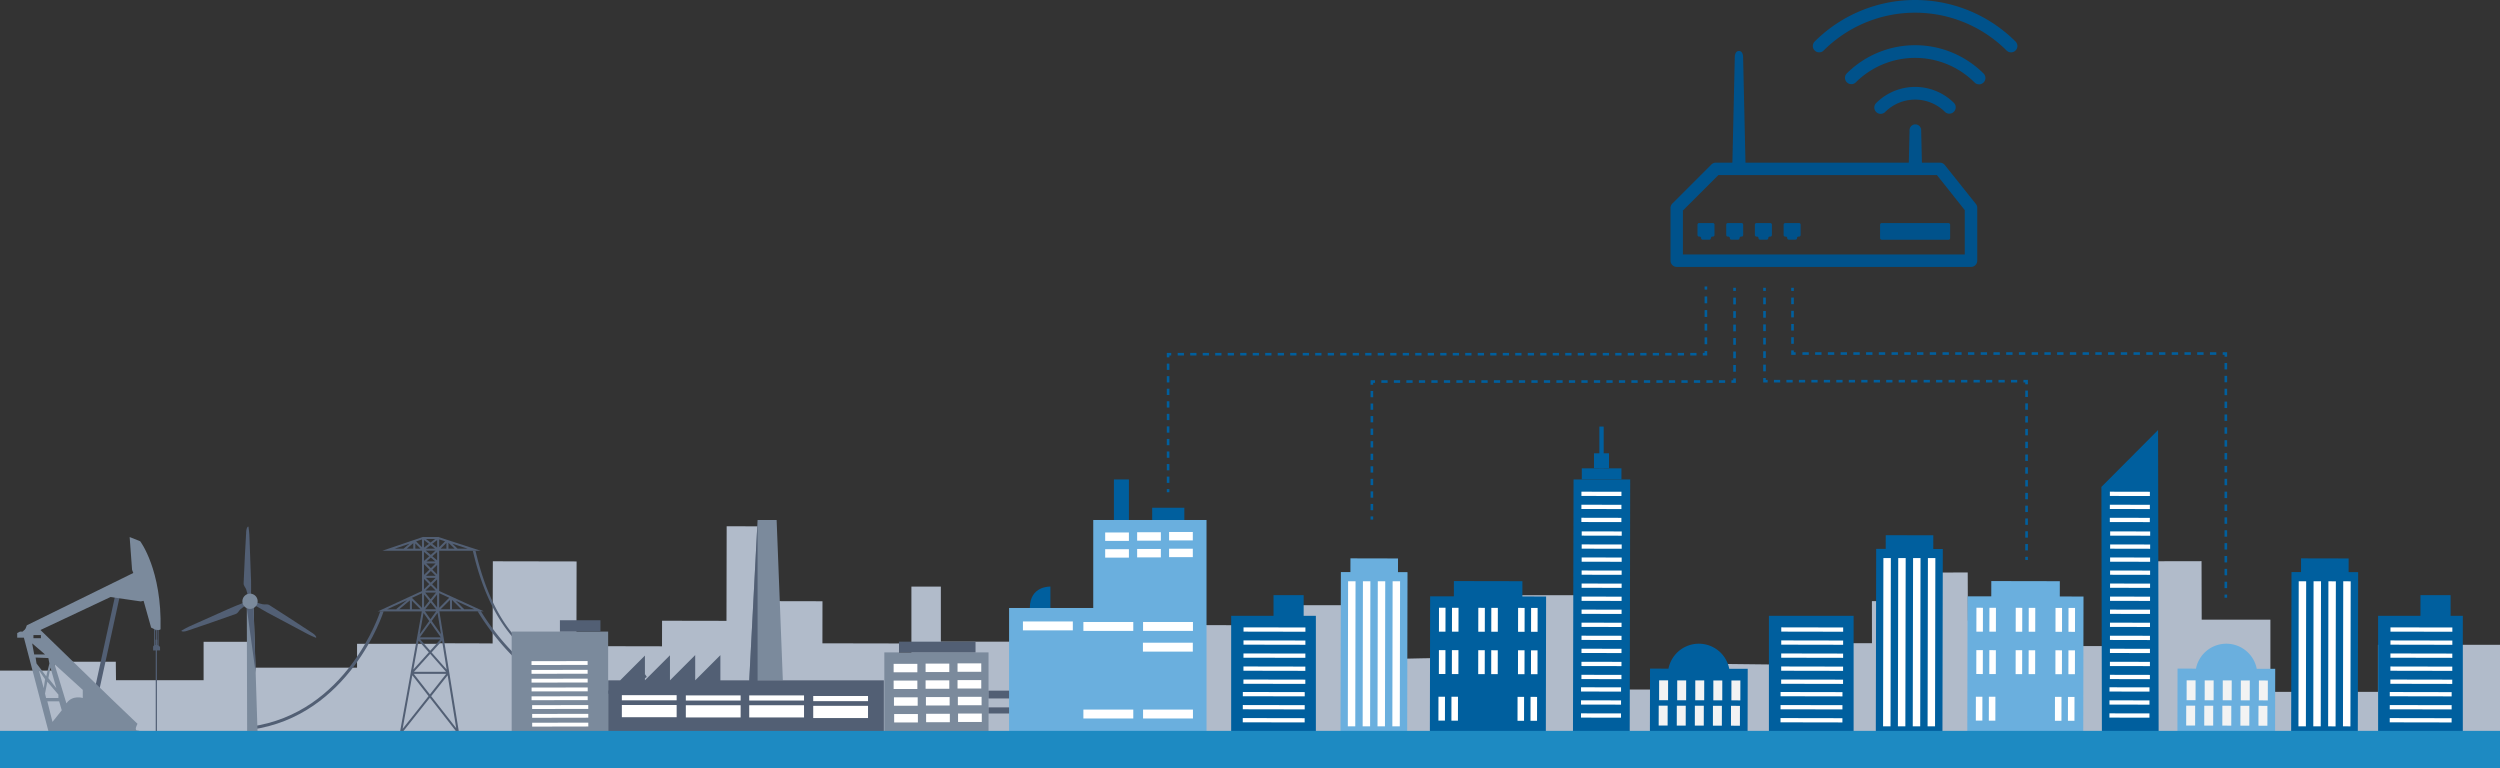 <svg xmlns="http://www.w3.org/2000/svg" viewBox="0 0 1919.8 589.75"><rect x="0" y="0" width="1919.8" height="589.75" fill="#333333" stroke="none"/><defs><style>.cls-1{fill:#b1bbca;}.cls-2{fill:#525f74;}.cls-3{fill:#7b8a9c;}.cls-4{fill:#fff;}.cls-5{fill:#6aafde;}.cls-6{fill:#005f9e;}.cls-7{fill:#f2f3f3;}.cls-8{fill:#1d8ac2;}.cls-10,.cls-11,.cls-12,.cls-13,.cls-14,.cls-15,.cls-17,.cls-18,.cls-19,.cls-20,.cls-21,.cls-9{fill:none;stroke:#005f9e;stroke-miterlimit:10;stroke-width:2px;}.cls-10{stroke-dasharray:4.94 4.94;}.cls-11{stroke-dasharray:4.89 4.89;}.cls-12{stroke-dasharray:5.07 5.07;}.cls-13{stroke-dasharray:4.91 4.91;}.cls-14{stroke-dasharray:4.79 4.79;}.cls-15{stroke-dasharray:5.15 5.15;}.cls-16{fill:#00528b;}.cls-17{stroke-dasharray:5.24 5.24;}.cls-18{stroke-dasharray:4.8 4.8;}.cls-19{stroke-dasharray:4.82 4.82;}.cls-20{stroke-dasharray:5.17 5.17;}.cls-21{stroke-dasharray:4.8 4.8;}</style></defs><title>Asset 2</title><g id="Layer_2" data-name="Layer 2"><g id="Layer_1-2" data-name="Layer 1"><polygon class="cls-1" points="1919.8 563.37 1919.8 495.18 1826.07 495.18 1826.07 531.32 1743.48 531.32 1743.48 475.85 1688.12 475.85 1688.12 523.14 1640.95 523.14 1640.81 508.98 1593.72 508.98 1593.87 515.79 1551.87 515.79 1551.87 563.3 1919.8 563.37"/><polygon class="cls-1" points="1732.22 493.94 1690.77 494.01 1690.61 430.93 1626.3 431.05 1626.42 496.09 1560.7 496.21 1560.66 476.57 1511.19 476.67 1511.05 439.61 1473.31 439.69 1473.42 461.55 1437.48 461.62 1437.52 493.92 1378.71 494.03 1378.74 510.48 1317.04 509.78 1317.04 562.48 1732.22 562.81 1732.22 493.94"/><polygon class="cls-1" points="336.85 494.03 378.3 494.11 378.46 431.02 442.78 431.14 442.65 496.18 508.37 496.31 508.41 476.67 557.88 476.76 558.02 404.13 595.77 404.2 595.66 461.64 631.6 461.71 631.55 494.01 690.37 494.12 690.33 510.57 752.03 509.88 752.03 562.57 336.85 562.9 336.85 494.03"/><polygon class="cls-1" points="722.5 450.44 722.5 492.75 907.42 492.75 907.42 479.96 990.86 480.25 990.86 464.75 1045.97 464.75 1045.97 506.5 1134.33 504.6 1134.33 457.09 1224.23 457.09 1224.23 529.52 1316.07 529.52 1316.07 562.49 699.88 562.49 699.88 450.44 722.5 450.44"/><polygon class="cls-1" points="367.93 562.57 367.93 494.38 274.19 494.38 274.19 512.73 191.61 512.73 191.61 492.84 156.35 492.84 156.35 522.34 89.08 522.34 88.93 508.18 41.85 508.18 42 514.99 0 514.99 0 562.5 367.93 562.57"/><path class="cls-2" d="M118.35,495.53V482.81l3.41,0v12.82l1.15,1.16v2.68h-2.39v66.65h-.94V499.5h-2v-3.08Zm2.07-4.34h.36v4.2l.29,0V483.88l-.65.08Zm-1.06,4.1v-4.1h.35V484c-.22,0-.44,0-.65-.05v11.31l0,0Z"/><polygon class="cls-2" points="91.87 458.36 88.22 458.36 73.11 527.54 76.28 529.74 91.87 458.36"/><path class="cls-3" d="M99.56,412.4l8.11,3.25s16.76,22,15.61,67.58c0,0-1.48,1.92-7.23-1.29l-5.78-20.55-2.18.45-23.24-3.37L28.5,485l-9.2-1.31,1.3-3.51L102.36,440l-.94-2.41Z"/><path class="cls-3" d="M15.39,485h2l2.57-2.37h9.89l57.75,56,18,17.2s-3,5.14,0,5.14,3,3.35,3,3.35H37.93L18.35,489.69H13.21v-3.55Zm16,2.69H25.68v2.42h5.75ZM63.56,536v-6.23L41.88,510.06,51,540.12C55.62,533.43,63.56,536,63.56,536ZM38.72,512.63l-1.58,8.11,6.13,7.71Zm1.58,41.73,7.12-8.9-2-6.91H36.35ZM35.36,536h9.49V533.4l-8.5-9.89-1.78,9.1Zm-1.78-7.52,1-6.92-4.75-6.92Zm-5.54-19,7.47,9.84,2.42-9.84-.79-4.15-9.8-.39Zm-1.78-6.92h8.31l-9.89-8.5Z"/><path class="cls-2" d="M315.51,515.91l4.6-25.43.19-1,3.61-19.95H290.09l24.67-11.39.4-.18,8.89-4.11V422.93H293.63l23.74-8.08,1-.32,5.72-1.95.65-.22.28-.09.12.09h11.1l.12-.09.28.09.66.22,5.78,1.88,1.67.54,24.35,7.93H337.25v30.89l8.89,4.06,1,.44,24.33,11.13H337.39l3.24,20,.17,1L345,516.35l.19,1.13,7.33,45.36-45.59.6,8.42-46.53Zm1.91-1.79,11.88-13.2L321.43,492Zm32.9,45.06-6.56-40.6-12.66,16ZM330.1,535.82l-20.61,26,40.5-.54Zm12.52-18.34H317.77l12.34,15.8Zm2.92-56.77-7.19,7.17h7.19Zm1.57,7.17h7.17l-7.17-7.17Zm-4.3-51-4.44,4.44h4.44Zm1.57,4.44h4.73l-4.73-4.51Zm-12.44-3.72,3.75,2.9v-5.79Zm-6.32-2.89v5.79l3.75-2.9Zm-8.25,2.4-5,4.21h5Zm1.57,4.21h4l-4-4Zm-4.18,39.74-8.22,6.83h8.22Zm1.57,6.83h6.61l-6.61-6.61Zm11.16-36.76h6.83l-3.5-3Zm6.92-8.24H327l3.81,3.21Zm-7.1,9.81,3.58,3.58,3.66-3.58Zm3.56,5.78-3.78,3.71h7.49Zm-3.82,5.28,3.69,3.69,3.8-3.69Zm3.68,5.89-4,3.85h7.81Zm-4.25,5.42,4.18,5.15,4.17-5.15Zm8.35,12.78-4.17-5.14-4.14,5.14h8.31Zm-5.18-6.38-4-5v10Zm2,0,4,4.94v-9.91Zm-.78,8-4.55,0,4.24,6,4.34-6Zm-5.62,1.24L322.33,487l7.28-10.1Zm4.35-22.13-4-4v7.91Zm.14-11.17-4.14-4.15v8.21Zm-.16-10.22-4-3.36v6.9Zm-2.47-5.83h7l-3.52-2.72Zm4.87,5.8,3.69,3.11v-6.38Zm0,10.27,3.69,3.69v-7.3Zm-.15,11.17,3.84,3.83v-7.56Zm4.16,22-4.48,6.23L338.65,487Zm-5.45,7.57-8.08,11.23h16ZM322.68,491l7.68,8.72L338.2,491Zm7.67,11.08-12.43,13.81h24.59Zm-25.82-34.17-.18-.22,8.3-6.9-15.41,7.12Zm11.81-8.82,7.71,7.71V455.55Zm-6.43-37.75,4.63-3.88-11.42,3.88Zm9.66-5.59,4.48,4.48v-6Zm7.56-1.84,3.52,2.72,3.52-2.72Zm10.13.3v6l4.54-4.54Zm10.08,3.28,4.05,3.85h7.77Zm-10.09,38v11.24l7.71-7.71ZM350,461.36l6.4,6.4-.12.12h8ZM339.46,492l-8.06,9L343,514.14ZM309.18,559.7l19.92-25.15-12.48-16Z"/><path class="cls-2" d="M447.76,516.48a34,34,0,0,0,6.33-.49l-.51-2.31c-.59.12-64.59,12-88.43-90.75h-2.06C382.81,507.89,431.39,516.48,447.76,516.48Z"/><path class="cls-2" d="M192.69,560.35C268.6,550,294.38,470.27,294.6,469.46H292c-.22.79-25.34,78.42-99.67,88.54Z"/><path class="cls-2" d="M454.34,534.06c14.06,0,28.25-4.75,42.37-14.22l-1.32-2c-18.94,12.69-38,16.65-56.53,11.79-40.61-10.64-69.34-59.83-69.59-60.33l-2.48.09c.26.51,29.82,51.62,71.46,62.53A63.25,63.25,0,0,0,454.34,534.06Z"/><path class="cls-2" d="M189.93,455.75c-.33-1.19-.53-2.15-.85-3.07-.57-1.64-2.1-2.83-2-4.8.35-6.91.61-13.83.95-20.74q.42-8.65.95-17.31c.11-1.87,0-3.82,1.3-5.39h.54c.23,2.08.58,4.17.67,6.26q.7,17.67,1.3,35.35c.1,3.06,0,6.13,0,9.2l.09,2.24-2.5.27Z"/><path class="cls-2" d="M198.7,463.23c1.2.32,2.13.62,3.09.81,1.7.33,3.5-.4,5.16.68,5.79,3.78,11.64,7.47,17.45,11.24q7.28,4.71,14.49,9.51c1.56,1,3.29,1.95,4,3.83l-.28.47c-1.92-.85-3.89-1.6-5.74-2.57q-15.65-8.26-31.23-16.63c-2.7-1.45-5.31-3.07-8-4.61l-2-1,1-2.3Z"/><path class="cls-2" d="M187.23,465.88c-1,.75-1.8,1.31-2.53,1.94-1.31,1.14-1.83,3-3.7,3.66-6.55,2.26-13.06,4.61-19.59,6.88q-8.19,2.85-16.4,5.6c-1.78.6-3.56,1.4-5.49.81l-.2-.5c1.85-1,3.65-2.1,5.56-3Q161,474,177.17,466.87c2.81-1.25,5.69-2.31,8.53-3.46l2.05-.92,1.18,2.22Z"/><polygon class="cls-3" points="189.79 565.12 197.87 565.12 194.71 465.28 189.52 465.28 189.79 565.12"/><polygon class="cls-2" points="189.52 467.05 196.34 516.8 194.62 464.16 189.52 467.05"/><circle class="cls-3" cx="192" cy="461.73" r="5.87"/><polygon class="cls-3" points="575.35 522.43 581.76 399.34 596.39 399.34 601.16 522.43 575.35 522.43"/><polygon class="cls-2" points="581.76 522.43 581.76 399.34 575.35 522.43 553.2 522.43 553.2 503.09 533.86 522.43 533.86 503.04 514.48 522.43 514.48 503.2 495.25 522.43 495.25 503.42 476.24 522.43 467.01 522.43 467.01 562.51 678.73 562.51 678.73 522.43 581.76 522.43"/><rect class="cls-4" x="477.53" y="541.39" width="42.08" height="9.37"/><rect class="cls-4" x="477.53" y="533.83" width="42.08" height="3.95"/><rect class="cls-4" x="526.66" y="541.57" width="42.08" height="9.37"/><rect class="cls-4" x="526.66" y="534.01" width="42.08" height="3.95"/><rect class="cls-4" x="575.35" y="541.57" width="42.08" height="9.37"/><rect class="cls-4" x="575.35" y="534.01" width="42.08" height="3.95"/><rect class="cls-4" x="624.49" y="542.03" width="42.08" height="9.37"/><rect class="cls-4" x="624.49" y="534.47" width="42.08" height="3.95"/><rect class="cls-3" x="392.92" y="485" width="74.09" height="77.49"/><rect class="cls-4" x="408.68" y="554.97" width="43.1" height="2.96" transform="translate(-1.08 0.83) rotate(-0.11)"/><rect class="cls-4" x="408.66" y="548.21" width="43.1" height="2.96" transform="translate(-1.06 0.83) rotate(-0.11)"/><rect class="cls-4" x="408.15" y="507.68" width="43.1" height="2.96" transform="translate(-0.98 0.83) rotate(-0.11)"/><rect class="cls-4" x="408.17" y="514.43" width="43.1" height="2.96" transform="translate(-1 0.83) rotate(-0.11)"/><rect class="cls-4" x="408.19" y="521.19" width="43.1" height="2.96" transform="translate(-1.01 0.83) rotate(-0.11)"/><rect class="cls-4" x="408.21" y="534.7" width="43.1" height="2.96" transform="translate(-1.04 0.83) rotate(-0.11)"/><rect class="cls-4" x="408.22" y="527.95" width="43.1" height="2.96" transform="translate(-1.02 0.83) rotate(-0.11)"/><rect class="cls-4" x="408.64" y="541.46" width="43.1" height="2.96" transform="translate(-1.05 0.83) rotate(-0.11)"/><rect class="cls-3" x="679.1" y="500.98" width="80.01" height="61.84"/><rect class="cls-2" x="429.97" y="476.3" width="31.12" height="8.7"/><rect class="cls-2" x="690.36" y="492.75" width="58.77" height="8.23"/><rect class="cls-4" x="686.24" y="509.79" width="18.22" height="6.47"/><rect class="cls-4" x="735.31" y="509.41" width="18.22" height="6.47"/><rect class="cls-4" x="710.78" y="509.6" width="18.22" height="6.47"/><rect class="cls-4" x="686.24" y="522.63" width="18.22" height="6.47"/><rect class="cls-4" x="735.31" y="522.26" width="18.22" height="6.47"/><rect class="cls-4" x="710.78" y="522.45" width="18.22" height="6.47"/><rect class="cls-4" x="686.49" y="535.48" width="18.22" height="6.47"/><rect class="cls-4" x="735.56" y="535.1" width="18.22" height="6.47"/><rect class="cls-4" x="711.03" y="535.29" width="18.22" height="6.47"/><rect class="cls-4" x="686.64" y="548.32" width="18.22" height="6.47"/><rect class="cls-4" x="735.71" y="547.95" width="18.22" height="6.47"/><rect class="cls-4" x="711.18" y="548.13" width="18.22" height="6.47"/><polygon class="cls-5" points="839.53 399.31 839.53 466.89 774.89 466.89 774.89 562.81 926.51 562.81 926.51 466.89 926.51 399.31 839.53 399.31"/><rect class="cls-4" x="785.53" y="477.23" width="38.31" height="6.84"/><rect class="cls-4" x="831.96" y="477.64" width="38.31" height="6.84"/><rect class="cls-4" x="877.78" y="477.64" width="38.31" height="6.84"/><rect class="cls-4" x="877.68" y="493.55" width="38.31" height="6.84"/><rect class="cls-4" x="848.69" y="408.9" width="18.22" height="6.47"/><rect class="cls-4" x="897.76" y="408.52" width="18.22" height="6.47"/><rect class="cls-4" x="873.23" y="408.71" width="18.22" height="6.47"/><rect class="cls-4" x="848.69" y="421.74" width="18.22" height="6.47"/><rect class="cls-4" x="897.76" y="421.37" width="18.22" height="6.47"/><rect class="cls-4" x="873.23" y="421.56" width="18.22" height="6.47"/><rect class="cls-4" x="831.96" y="544.9" width="38.31" height="6.84"/><rect class="cls-4" x="877.78" y="544.9" width="38.31" height="6.84"/><rect class="cls-2" x="759.11" y="530.36" width="15.78" height="6"/><rect class="cls-2" x="759.11" y="543.21" width="15.78" height="4.7"/><path class="cls-6" d="M790.82,466.89h15.81V450.44S790.82,449.72,790.82,466.89Z"/><rect class="cls-6" x="855.4" y="368.17" width="11.51" height="31.15"/><rect class="cls-6" x="884.79" y="389.91" width="24.68" height="9.4"/><polygon class="cls-6" points="1613.71 373.92 1657.22 330.24 1657.66 562.46 1614.08 562.54 1613.71 373.92"/><rect class="cls-4" x="1620.21" y="377.59" width="30.73" height="3.27" transform="translate(3270.42 761.61) rotate(-179.89)"/><rect class="cls-4" x="1620.17" y="397.61" width="30.73" height="3.27" transform="translate(3270.3 801.66) rotate(-179.89)"/><rect class="cls-4" x="1620.44" y="408.07" width="30.73" height="3.27" transform="translate(3270.81 822.57) rotate(-179.89)"/><rect class="cls-4" x="1620.42" y="418.08" width="30.73" height="3.27" transform="translate(3270.75 842.6) rotate(-179.89)"/><rect class="cls-4" x="1619.88" y="547.81" width="30.73" height="3.27" transform="translate(3269.43 1102.05) rotate(-179.89)"/><rect class="cls-4" x="1620.19" y="387.6" width="30.73" height="3.27" transform="translate(3270.36 781.63) rotate(-179.89)"/><rect class="cls-4" x="1619.9" y="537.8" width="30.73" height="3.27" transform="translate(3269.49 1082.03) rotate(-179.89)"/><rect class="cls-4" x="1620.4" y="428.1" width="30.73" height="3.27" transform="translate(3270.69 862.62) rotate(-179.89)"/><rect class="cls-4" x="1620.38" y="438.11" width="30.73" height="3.27" transform="translate(3270.64 882.65) rotate(-179.89)"/><rect class="cls-4" x="1620.36" y="448.12" width="30.73" height="3.27" transform="translate(3270.58 902.67) rotate(-179.89)"/><rect class="cls-4" x="1620.34" y="458.13" width="30.73" height="3.27" transform="translate(3270.52 922.7) rotate(-179.89)"/><rect class="cls-4" x="1620.32" y="468.15" width="30.73" height="3.27" transform="translate(3270.46 942.73) rotate(-179.89)"/><rect class="cls-4" x="1620.3" y="478.16" width="30.73" height="3.27" transform="translate(3270.4 962.75) rotate(-179.89)"/><rect class="cls-4" x="1620.28" y="488.17" width="30.73" height="3.27" transform="translate(3270.34 982.78) rotate(-179.89)"/><rect class="cls-4" x="1620.26" y="498.19" width="30.73" height="3.27" transform="translate(3270.29 1002.81) rotate(-179.89)"/><rect class="cls-4" x="1620.24" y="508.2" width="30.73" height="3.27" transform="translate(3270.23 1022.83) rotate(-179.89)"/><rect class="cls-4" x="1620.22" y="518.21" width="30.73" height="3.27" transform="translate(3270.17 1042.86) rotate(-179.89)"/><rect class="cls-4" x="1619.92" y="527.78" width="30.73" height="3.27" transform="translate(3269.54 1062) rotate(-179.89)"/><polygon class="cls-6" points="1251.86 368.17 1208.36 368.17 1207.91 562.46 1251.49 562.54 1251.86 368.17"/><rect class="cls-4" x="1214.4" y="377.59" width="30.73" height="3.27" transform="translate(2458.81 760.82) rotate(-179.89)"/><rect class="cls-4" x="1214.36" y="397.61" width="30.73" height="3.27" transform="translate(2458.69 800.87) rotate(-179.89)"/><rect class="cls-4" x="1214.63" y="408.07" width="30.73" height="3.27" transform="translate(2459.2 821.78) rotate(-179.89)"/><rect class="cls-4" x="1214.61" y="418.08" width="30.73" height="3.27" transform="translate(2459.14 841.81) rotate(-179.89)"/><rect class="cls-4" x="1214.07" y="547.81" width="30.73" height="3.27" transform="translate(2457.82 1101.27) rotate(-179.89)"/><rect class="cls-4" x="1214.38" y="387.6" width="30.73" height="3.27" transform="translate(2458.75 780.85) rotate(-179.89)"/><rect class="cls-4" x="1214.09" y="537.8" width="30.73" height="3.27" transform="translate(2457.88 1081.24) rotate(-179.89)"/><rect class="cls-4" x="1214.59" y="428.1" width="30.73" height="3.27" transform="translate(2459.08 861.84) rotate(-179.89)"/><rect class="cls-4" x="1214.57" y="438.11" width="30.73" height="3.27" transform="translate(2459.02 881.86) rotate(-179.89)"/><rect class="cls-4" x="1214.55" y="448.12" width="30.73" height="3.27" transform="translate(2458.97 901.89) rotate(-179.89)"/><rect class="cls-4" x="1214.53" y="458.13" width="30.73" height="3.27" transform="translate(2458.91 921.92) rotate(-179.89)"/><rect class="cls-4" x="1214.51" y="468.15" width="30.73" height="3.27" transform="translate(2458.85 941.94) rotate(-179.89)"/><rect class="cls-4" x="1214.49" y="478.16" width="30.73" height="3.27" transform="translate(2458.79 961.97) rotate(-179.89)"/><rect class="cls-4" x="1214.47" y="488.17" width="30.73" height="3.27" transform="translate(2458.73 981.99) rotate(-179.89)"/><rect class="cls-4" x="1214.46" y="498.19" width="30.73" height="3.27" transform="translate(2458.68 1002.02) rotate(-179.89)"/><rect class="cls-4" x="1214.44" y="508.2" width="30.73" height="3.27" transform="translate(2458.62 1022.05) rotate(-179.89)"/><rect class="cls-4" x="1214.42" y="518.21" width="30.73" height="3.27" transform="translate(2458.56 1042.07) rotate(-179.89)"/><rect class="cls-4" x="1214.11" y="527.78" width="30.73" height="3.27" transform="translate(2457.93 1061.21) rotate(-179.89)"/><polygon class="cls-6" points="1767.01 439.29 1767.03 428.77 1803.57 428.85 1803.55 439.36 1810.87 439.38 1810.6 562.81 1759.42 562.71 1759.69 439.28 1767.01 439.29"/><rect class="cls-4" x="1799.33" y="446.35" width="5.72" height="111.4" transform="translate(3603.4 1007.6) rotate(-179.89)"/><rect class="cls-4" x="1787.93" y="446.35" width="5.72" height="111.4" transform="translate(3580.61 1007.58) rotate(-179.89)"/><rect class="cls-4" x="1776.53" y="446.35" width="5.72" height="111.4" transform="translate(3557.81 1007.55) rotate(-179.89)"/><rect class="cls-4" x="1765.14" y="446.35" width="5.72" height="111.4" transform="translate(3535.02 1007.53) rotate(-179.89)"/><polygon class="cls-5" points="1037.01 439.29 1037.03 428.77 1073.57 428.85 1073.54 439.36 1080.86 439.38 1080.59 562.81 1029.41 562.71 1029.69 439.28 1037.01 439.29"/><rect class="cls-4" x="1069.32" y="446.35" width="5.72" height="111.4" transform="translate(2143.39 1006.19) rotate(-179.89)"/><rect class="cls-4" x="1057.92" y="446.35" width="5.72" height="111.4" transform="translate(2120.6 1006.16) rotate(-179.89)"/><rect class="cls-4" x="1046.53" y="446.35" width="5.72" height="111.4" transform="translate(2097.8 1006.14) rotate(-179.89)"/><rect class="cls-4" x="1035.13" y="446.35" width="5.72" height="111.4" transform="translate(2075.01 1006.12) rotate(-179.89)"/><polygon class="cls-6" points="1448.07 421.5 1448.09 410.98 1484.62 411.06 1484.6 421.57 1491.92 421.58 1491.65 562.81 1440.47 562.71 1440.75 421.49 1448.07 421.5"/><rect class="cls-4" x="1418.64" y="490.3" width="129.19" height="5.72" transform="translate(987.21 1975.44) rotate(-89.89)"/><rect class="cls-4" x="1407.25" y="490.3" width="129.19" height="5.72" transform="translate(975.84 1964.05) rotate(-89.89)"/><rect class="cls-4" x="1395.85" y="490.3" width="129.19" height="5.72" transform="translate(964.46 1952.65) rotate(-89.89)"/><rect class="cls-4" x="1384.45" y="490.3" width="129.19" height="5.72" transform="translate(953.09 1941.25) rotate(-89.89)"/><path class="cls-5" d="M1686.32,513.47a23.78,23.78,0,0,1,46.67.09l14.19,0-.1,49.11-75-.15.1-49.11Z"/><rect class="cls-7" x="1734.66" y="522.53" width="6.87" height="15.26" transform="translate(3475.15 1063.69) rotate(-179.89)"/><rect class="cls-7" x="1734.34" y="541.99" width="6.87" height="15.26" transform="translate(3474.47 1102.61) rotate(-179.89)"/><rect class="cls-7" x="1720.78" y="522.51" width="6.87" height="15.26" transform="translate(3447.4 1063.61) rotate(-179.89)"/><rect class="cls-7" x="1720.46" y="541.97" width="6.87" height="15.26" transform="translate(3446.72 1102.53) rotate(-179.89)"/><rect class="cls-7" x="1706.91" y="522.48" width="6.87" height="15.26" transform="translate(3419.65 1063.53) rotate(-179.89)"/><rect class="cls-7" x="1706.58" y="541.94" width="6.87" height="15.26" transform="translate(3418.97 1102.45) rotate(-179.89)"/><rect class="cls-7" x="1693.03" y="522.45" width="6.87" height="15.26" transform="translate(3391.9 1063.45) rotate(-179.89)"/><rect class="cls-7" x="1692.71" y="541.91" width="6.87" height="15.26" transform="translate(3391.21 1102.37) rotate(-179.89)"/><rect class="cls-7" x="1679.15" y="522.43" width="6.87" height="15.26" transform="translate(3364.15 1063.37) rotate(-179.89)"/><rect class="cls-7" x="1678.83" y="541.89" width="6.87" height="15.26" transform="translate(3363.46 1102.29) rotate(-179.89)"/><path class="cls-6" d="M1281.25,513.47a23.78,23.78,0,0,1,46.67.09l14.19,0L1342,562.7l-75-.15.09-49.11Z"/><rect class="cls-7" x="1329.59" y="522.53" width="6.87" height="15.26" transform="translate(2665.02 1062.91) rotate(-179.89)"/><rect class="cls-7" x="1329.27" y="541.99" width="6.87" height="15.26" transform="translate(2664.34 1101.83) rotate(-179.89)"/><rect class="cls-7" x="1315.72" y="522.51" width="6.87" height="15.26" transform="translate(2637.27 1062.83) rotate(-179.89)"/><rect class="cls-7" x="1315.39" y="541.97" width="6.87" height="15.26" transform="translate(2636.59 1101.74) rotate(-179.89)"/><rect class="cls-7" x="1301.84" y="522.48" width="6.87" height="15.26" transform="translate(2609.52 1062.75) rotate(-179.89)"/><rect class="cls-7" x="1301.52" y="541.94" width="6.87" height="15.26" transform="translate(2608.84 1101.66) rotate(-179.89)"/><rect class="cls-7" x="1287.96" y="522.45" width="6.87" height="15.26" transform="translate(2581.77 1062.66) rotate(-179.89)"/><rect class="cls-7" x="1287.64" y="541.91" width="6.87" height="15.26" transform="translate(2581.09 1101.58) rotate(-179.89)"/><rect class="cls-7" x="1274.09" y="522.43" width="6.87" height="15.26" transform="translate(2554.02 1062.58) rotate(-179.89)"/><rect class="cls-7" x="1273.77" y="541.89" width="6.87" height="15.26" transform="translate(2553.33 1101.5) rotate(-179.89)"/><polygon class="cls-5" points="1529.14 457.95 1529.16 446.21 1581.78 446.31 1581.76 458.05 1599.97 458.08 1599.77 562.45 1510.72 562.28 1510.93 457.91 1529.14 457.95"/><rect class="cls-4" x="1588.45" y="466.83" width="5.01" height="18.35" transform="translate(3180.98 955.08) rotate(-179.89)"/><rect class="cls-4" x="1578.46" y="466.81" width="5.01" height="18.35" transform="translate(3161.02 955.02) rotate(-179.89)"/><rect class="cls-4" x="1588.38" y="499.37" width="5.01" height="18.35" transform="translate(3180.79 1020.17) rotate(-179.89)"/><rect class="cls-4" x="1578.4" y="499.35" width="5.01" height="18.35" transform="translate(3160.83 1020.11) rotate(-179.89)"/><rect class="cls-4" x="1588.03" y="535.16" width="5.01" height="18.35" transform="translate(3180.01 1091.73) rotate(-179.89)"/><rect class="cls-4" x="1578.05" y="535.14" width="5.01" height="18.35" transform="translate(3160.05 1091.68) rotate(-179.89)"/><rect class="cls-4" x="1557.9" y="466.77" width="5.01" height="18.35" transform="translate(3119.89 954.9) rotate(-179.89)"/><rect class="cls-4" x="1547.92" y="466.75" width="5.01" height="18.35" transform="translate(3099.92 954.84) rotate(-179.89)"/><rect class="cls-4" x="1557.84" y="499.31" width="5.01" height="18.35" transform="translate(3119.7 1019.99) rotate(-179.89)"/><rect class="cls-4" x="1547.86" y="499.29" width="5.01" height="18.35" transform="translate(3099.74 1019.93) rotate(-179.89)"/><rect class="cls-4" x="1527.7" y="466.71" width="5.01" height="18.35" transform="translate(3059.49 954.73) rotate(-179.89)"/><rect class="cls-4" x="1517.72" y="466.69" width="5.01" height="18.35" transform="translate(3039.53 954.67) rotate(-179.89)"/><rect class="cls-4" x="1527.64" y="499.26" width="5.01" height="18.35" transform="translate(3059.3 1019.82) rotate(-179.89)"/><rect class="cls-4" x="1517.66" y="499.24" width="5.01" height="18.35" transform="translate(3039.34 1019.76) rotate(-179.89)"/><rect class="cls-4" x="1527.29" y="535.04" width="5.01" height="18.35" transform="translate(3058.53 1091.38) rotate(-179.89)"/><rect class="cls-4" x="1517.3" y="535.02" width="5.01" height="18.35" transform="translate(3038.56 1091.32) rotate(-179.89)"/><polygon class="cls-6" points="1116.45 457.95 1116.47 446.21 1169.09 446.31 1169.07 458.05 1187.28 458.08 1187.08 562.45 1098.03 562.28 1098.23 457.91 1116.45 457.95"/><rect class="cls-4" x="1175.75" y="466.83" width="5.01" height="18.35" transform="translate(2355.59 954.28) rotate(-179.89)"/><rect class="cls-4" x="1165.77" y="466.81" width="5.01" height="18.35" transform="translate(2335.63 954.22) rotate(-179.89)"/><rect class="cls-4" x="1175.69" y="499.37" width="5.01" height="18.35" transform="translate(2355.4 1019.37) rotate(-179.89)"/><rect class="cls-4" x="1165.71" y="499.35" width="5.01" height="18.35" transform="translate(2335.44 1019.31) rotate(-179.89)"/><rect class="cls-4" x="1175.34" y="535.16" width="5.01" height="18.35" transform="translate(2354.63 1090.93) rotate(-179.89)"/><rect class="cls-4" x="1165.35" y="535.14" width="5.01" height="18.35" transform="translate(2334.66 1090.88) rotate(-179.89)"/><rect class="cls-4" x="1145.21" y="466.77" width="5.01" height="18.35" transform="translate(2294.5 954.1) rotate(-179.89)"/><rect class="cls-4" x="1135.23" y="466.75" width="5.01" height="18.35" transform="translate(2274.54 954.05) rotate(-179.89)"/><rect class="cls-4" x="1145.14" y="499.31" width="5.01" height="18.35" transform="translate(2294.31 1019.19) rotate(-179.89)"/><rect class="cls-4" x="1135.16" y="499.29" width="5.01" height="18.35" transform="translate(2274.35 1019.14) rotate(-179.89)"/><rect class="cls-4" x="1115.01" y="466.71" width="5.01" height="18.35" transform="translate(2234.11 953.93) rotate(-179.89)"/><rect class="cls-4" x="1105.03" y="466.69" width="5.01" height="18.35" transform="translate(2214.14 953.87) rotate(-179.89)"/><rect class="cls-4" x="1114.95" y="499.26" width="5.01" height="18.35" transform="translate(2233.92 1019.02) rotate(-179.89)"/><rect class="cls-4" x="1104.97" y="499.24" width="5.01" height="18.35" transform="translate(2213.96 1018.96) rotate(-179.89)"/><rect class="cls-4" x="1114.59" y="535.04" width="5.01" height="18.35" transform="translate(2233.14 1090.58) rotate(-179.89)"/><rect class="cls-4" x="1104.61" y="535.02" width="5.01" height="18.35" transform="translate(2213.18 1090.52) rotate(-179.89)"/><polygon class="cls-6" points="1858.72 472.9 1858.72 457.02 1881.86 457.02 1881.86 472.9 1891.24 472.9 1891.24 562.81 1826.2 562.81 1826.2 472.9 1858.72 472.9"/><rect class="cls-4" x="1835.11" y="551.45" width="47.53" height="3.27" transform="translate(3716.69 1109.76) rotate(-179.89)"/><rect class="cls-4" x="1835.13" y="541.43" width="47.53" height="3.27" transform="translate(3716.75 1089.73) rotate(-179.89)"/><rect class="cls-4" x="1835.69" y="481.8" width="47.53" height="3.27" transform="translate(3717.97 970.46) rotate(-179.89)"/><rect class="cls-4" x="1835.67" y="491.81" width="47.53" height="3.27" transform="translate(3717.92 990.49) rotate(-179.89)"/><rect class="cls-4" x="1835.65" y="501.82" width="47.53" height="3.27" transform="translate(3717.86 1010.51) rotate(-179.89)"/><rect class="cls-4" x="1835.63" y="511.84" width="47.53" height="3.27" transform="translate(3717.8 1030.54) rotate(-179.89)"/><rect class="cls-4" x="1835.61" y="521.85" width="47.53" height="3.27" transform="translate(3717.74 1050.56) rotate(-179.89)"/><rect class="cls-4" x="1835.15" y="531.42" width="47.53" height="3.27" transform="translate(3716.8 1069.71) rotate(-179.89)"/><polygon class="cls-6" points="977.96 472.9 977.96 457.02 1001.1 457.02 1001.1 472.9 1010.48 472.9 1010.48 562.81 945.44 562.81 945.44 472.9 977.96 472.9"/><rect class="cls-4" x="954.36" y="551.45" width="47.53" height="3.27" transform="translate(1955.17 1108.05) rotate(-179.89)"/><rect class="cls-4" x="954.37" y="541.43" width="47.53" height="3.27" transform="translate(1955.23 1088.03) rotate(-179.89)"/><rect class="cls-4" x="954.93" y="481.8" width="47.53" height="3.27" transform="translate(1956.46 968.76) rotate(-179.89)"/><rect class="cls-4" x="954.91" y="491.81" width="47.53" height="3.27" transform="translate(1956.4 988.78) rotate(-179.89)"/><rect class="cls-4" x="954.89" y="501.82" width="47.53" height="3.27" transform="translate(1956.34 1008.81) rotate(-179.89)"/><rect class="cls-4" x="954.87" y="511.84" width="47.53" height="3.27" transform="translate(1956.28 1028.83) rotate(-179.89)"/><rect class="cls-4" x="954.85" y="521.85" width="47.53" height="3.27" transform="translate(1956.23 1048.86) rotate(-179.89)"/><rect class="cls-4" x="954.39" y="531.42" width="47.53" height="3.27" transform="translate(1955.29 1068) rotate(-179.89)"/><rect class="cls-6" x="1358.38" y="472.9" width="65.04" height="89.91"/><rect class="cls-4" x="1367.3" y="551.45" width="47.53" height="3.27" transform="translate(2781.06 1108.85) rotate(-179.89)"/><rect class="cls-4" x="1367.32" y="541.43" width="47.53" height="3.27" transform="translate(2781.12 1088.83) rotate(-179.89)"/><rect class="cls-4" x="1367.88" y="481.8" width="47.53" height="3.27" transform="translate(2782.35 969.55) rotate(-179.89)"/><rect class="cls-4" x="1367.86" y="491.81" width="47.53" height="3.27" transform="translate(2782.29 989.58) rotate(-179.89)"/><rect class="cls-4" x="1367.84" y="501.82" width="47.53" height="3.27" transform="translate(2782.23 1009.61) rotate(-179.89)"/><rect class="cls-4" x="1367.82" y="511.84" width="47.53" height="3.27" transform="translate(2782.17 1029.63) rotate(-179.89)"/><rect class="cls-4" x="1367.8" y="521.85" width="47.53" height="3.27" transform="translate(2782.11 1049.66) rotate(-179.89)"/><rect class="cls-4" x="1367.34" y="531.42" width="47.53" height="3.27" transform="translate(2781.18 1068.8) rotate(-179.89)"/><rect class="cls-6" x="1214.7" y="359.64" width="30.44" height="8.52" transform="translate(2459.84 727.81) rotate(180)"/><rect class="cls-6" x="1228.18" y="327.56" width="3.3" height="32.08" transform="translate(2459.67 687.21) rotate(180)"/><rect class="cls-6" x="1224.05" y="348.11" width="11.53" height="11.53" transform="translate(2459.64 707.75) rotate(180)"/><rect class="cls-8" y="561.25" width="1919.8" height="28.5" transform="translate(1919.8 1151) rotate(180)"/><line class="cls-9" x1="1709.26" y1="459" x2="1709.26" y2="456.59"/><line class="cls-10" x1="1709.26" y1="451.65" x2="1709.26" y2="276.38"/><polyline class="cls-9" points="1709.26 273.92 1709.26 271.5 1706.85 271.5"/><line class="cls-11" x1="1701.95" y1="271.5" x2="1381.36" y2="271.5"/><polyline class="cls-9" points="1378.91 271.5 1376.5 271.5 1376.5 269.08"/><line class="cls-12" x1="1376.5" y1="264.01" x2="1376.5" y2="225.95"/><line class="cls-9" x1="1376.5" y1="223.41" x2="1376.5" y2="221"/><line class="cls-9" x1="1556.26" y1="430" x2="1556.26" y2="427.59"/><line class="cls-13" x1="1556.26" y1="422.68" x2="1556.26" y2="297.58"/><polyline class="cls-9" points="1556.26 295.13 1556.26 292.71 1553.85 292.71"/><line class="cls-14" x1="1549.05" y1="292.72" x2="1359.81" y2="292.72"/><polyline class="cls-9" points="1357.41 292.71 1355 292.71 1355 290.3"/><line class="cls-15" x1="1355" y1="285.16" x2="1355" y2="225.99"/><line class="cls-9" x1="1355" y1="223.41" x2="1355" y2="221"/><path class="cls-16" d="M1315.42,171.31h-10.69a1.18,1.18,0,0,0-1.18,1.18v8a1.18,1.18,0,0,0,1.18,1.18h.41a1.18,1.18,0,0,1,1.18,1.18,1.19,1.19,0,0,0,1.19,1.19h5.13a1.19,1.19,0,0,0,1.19-1.19,1.18,1.18,0,0,1,1.18-1.18h.41a1.18,1.18,0,0,0,1.18-1.18v-8A1.18,1.18,0,0,0,1315.42,171.31Z"/><path class="cls-16" d="M1337.43,171.31h-10.64a1.18,1.18,0,0,0-1.18,1.18v8a1.18,1.18,0,0,0,1.18,1.18h.41a1.18,1.18,0,0,1,1.18,1.18,1.18,1.18,0,0,0,1.18,1.19h5.1a1.18,1.18,0,0,0,1.18-1.19,1.18,1.18,0,0,1,1.18-1.18h.41a1.18,1.18,0,0,0,1.18-1.18v-8A1.18,1.18,0,0,0,1337.43,171.31Z"/><path class="cls-16" d="M1359.49,171.31H1348.8a1.18,1.18,0,0,0-1.18,1.18v8a1.18,1.18,0,0,0,1.18,1.18h.41a1.18,1.18,0,0,1,1.18,1.18,1.19,1.19,0,0,0,1.19,1.19h5.14a1.18,1.18,0,0,0,1.18-1.19,1.18,1.18,0,0,1,1.18-1.18h.41a1.18,1.18,0,0,0,1.18-1.18v-8A1.18,1.18,0,0,0,1359.49,171.31Z"/><path class="cls-16" d="M1381.55,171.31h-10.69a1.18,1.18,0,0,0-1.18,1.18v8a1.18,1.18,0,0,0,1.18,1.18h.41a1.18,1.18,0,0,1,1.18,1.18,1.18,1.18,0,0,0,1.18,1.19h5.14a1.19,1.19,0,0,0,1.19-1.19,1.18,1.18,0,0,1,1.18-1.18h.41a1.18,1.18,0,0,0,1.18-1.18v-8A1.18,1.18,0,0,0,1381.55,171.31Z"/><rect class="cls-16" x="1443.75" y="171.31" width="53.8" height="12.78" rx="1.18" ry="1.18"/><path class="cls-16" d="M1493.45,126.72a4.78,4.78,0,0,0-3.74-1.81h-13.84l-.56-24.72a4.47,4.47,0,1,0-8.93,0l-.57,24.72H1340.39l-1.84-81.55s-.15-4.22-3.18-4.22-3.18,4.22-3.18,4.22l-1.85,81.55H1317.6a4.76,4.76,0,0,0-3.37,1.4l-30,30a4.74,4.74,0,0,0-1.4,3.37v40.51a4.77,4.77,0,0,0,4.77,4.77h226a4.76,4.76,0,0,0,4.76-4.77V159.68a4.73,4.73,0,0,0-1-3Zm15.32,68.71H1292.34V161.66l27.23-27.21h167.84l21.36,26.89Z"/><path class="cls-16" d="M1447.65,86a32.57,32.57,0,0,1,46,0,4.88,4.88,0,0,0,6.9-6.89,42.32,42.32,0,0,0-59.79,0,4.87,4.87,0,1,0,6.89,6.89Z"/><path class="cls-16" d="M1418.09,56.45a4.88,4.88,0,0,0,6.9,6.89,64.65,64.65,0,0,1,91.33,0,4.87,4.87,0,0,0,6.89-6.89A74.42,74.42,0,0,0,1418.09,56.45Z"/><path class="cls-16" d="M1547.77,31.89a109.18,109.18,0,0,0-154.23,0,4.87,4.87,0,0,0,6.89,6.89,99.43,99.43,0,0,1,140.45,0,4.87,4.87,0,0,0,6.89-6.89Z"/><line class="cls-9" x1="1310" y1="220" x2="1310" y2="222.41"/><line class="cls-17" x1="1310" y1="227.66" x2="1310" y2="266.96"/><polyline class="cls-9" points="1310 269.58 1310 272 1307.59 272"/><line class="cls-18" x1="1302.78" y1="272" x2="901.82" y2="272"/><polyline class="cls-9" points="899.41 272 897 272 897 274.42"/><line class="cls-19" x1="897" y1="279.23" x2="897" y2="373.18"/><line class="cls-9" x1="897" y1="375.59" x2="897" y2="378"/><line class="cls-9" x1="1332" y1="221" x2="1332" y2="223.41"/><line class="cls-20" x1="1332" y1="228.58" x2="1332" y2="288"/><polyline class="cls-9" points="1332 290.58 1332 293 1329.59 293"/><line class="cls-21" x1="1324.78" y1="293" x2="1058.32" y2="293"/><polyline class="cls-9" points="1055.91 293 1053.5 293 1053.5 295.42"/><line class="cls-19" x1="1053.5" y1="300.23" x2="1053.5" y2="394.18"/><line class="cls-9" x1="1053.5" y1="396.59" x2="1053.5" y2="399"/></g></g></svg>